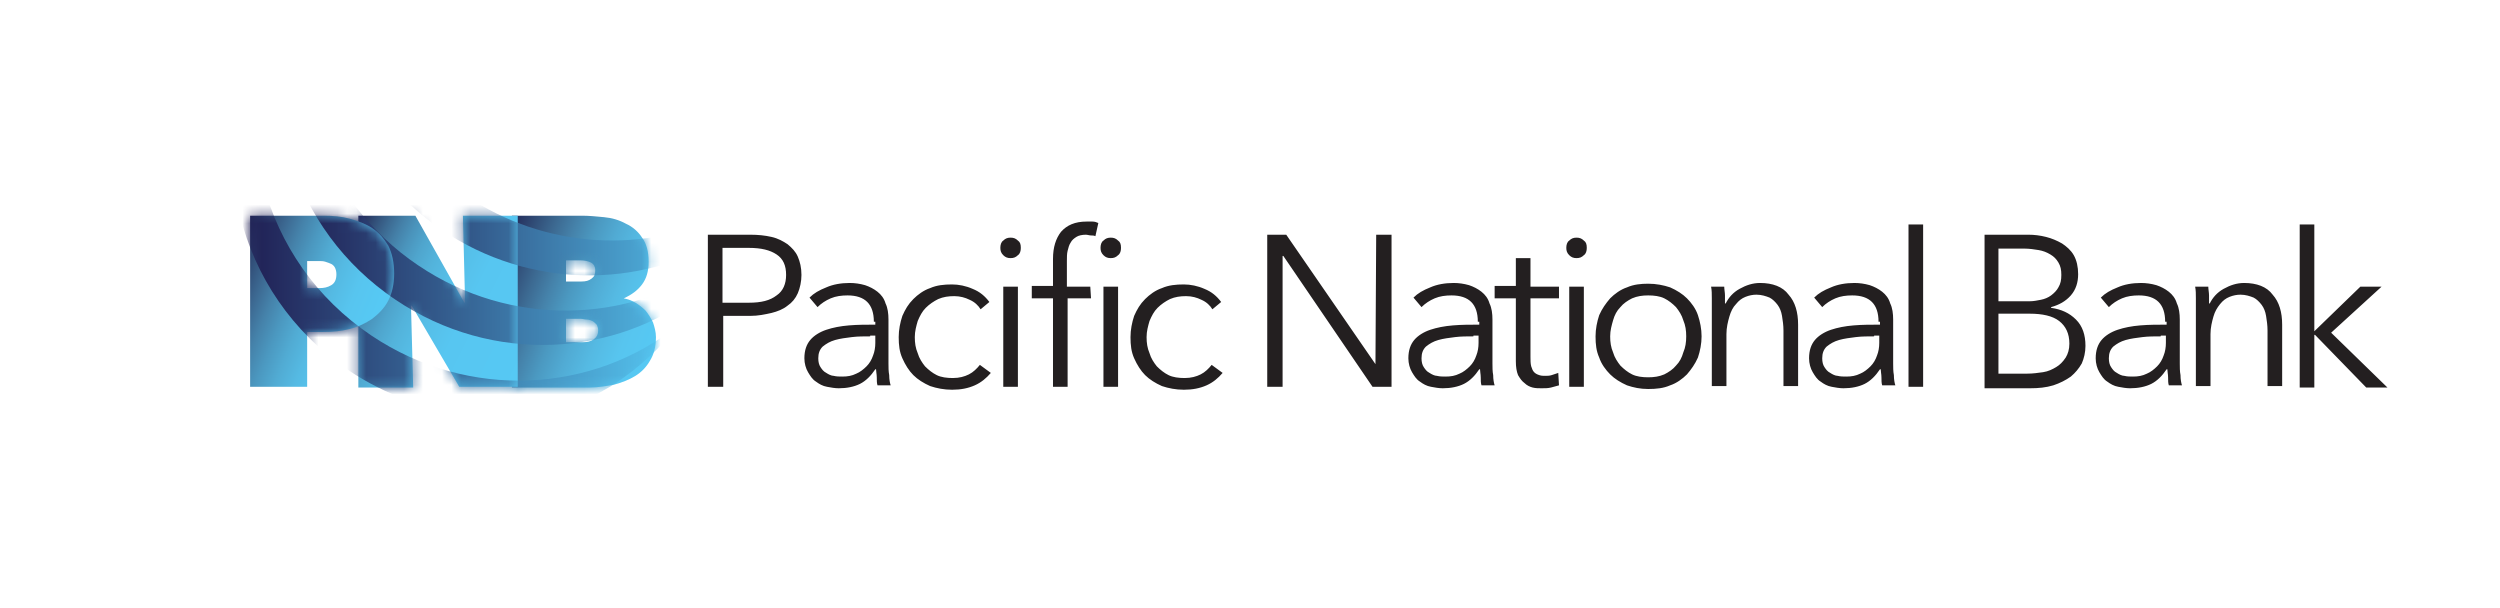 <svg width="263" height="64" viewBox="0 0 263 64" fill="none" xmlns="http://www.w3.org/2000/svg">
<g id="png-logo">
<g id="png-logo_2">
<path id="Pacific National Bank" fill-rule="evenodd" clip-rule="evenodd" d="M112.313 31.385H114.775L114.698 30.154H112.236V27.462C112.236 27.077 112.236 26.692 112.313 26.385C112.39 26.077 112.467 25.769 112.621 25.538C112.775 25.231 113.006 25.077 113.236 24.923C113.467 24.769 113.852 24.692 114.236 24.692C114.313 24.692 114.41 24.712 114.506 24.731C114.602 24.75 114.698 24.769 114.775 24.769C114.929 24.769 115.083 24.769 115.236 24.846L115.544 23.462C115.39 23.385 115.16 23.308 114.929 23.308H114.313C113.083 23.308 112.236 23.692 111.621 24.385C111.083 25.077 110.775 26 110.775 27.231V30.077H108.544V31.385H110.775V40.692H112.313V31.385ZM78.929 24.692H74.467V40.692H76.083V33.231H78.929C79.775 33.231 80.467 33.077 81.16 32.923C81.775 32.769 82.39 32.538 82.852 32.154C83.313 31.846 83.698 31.385 83.929 30.846C84.16 30.308 84.313 29.615 84.313 28.923C84.313 28.154 84.16 27.538 83.929 27C83.698 26.462 83.313 26.077 82.852 25.692C82.39 25.385 81.852 25.077 81.16 24.923C80.467 24.769 79.775 24.692 78.929 24.692ZM78.775 31.846H76.006V26.077H78.775C80.083 26.077 81.006 26.308 81.698 26.769C82.39 27.231 82.698 27.923 82.698 28.923C82.698 29.846 82.39 30.615 81.698 31.077C81.006 31.615 80.083 31.846 78.775 31.846ZM91.929 33.846C91.929 32.923 91.698 32.231 91.237 31.769C90.775 31.308 90.083 31.077 89.16 31.077C88.544 31.077 87.929 31.154 87.39 31.385C86.852 31.615 86.39 31.923 86.006 32.308L85.16 31.308C85.621 30.846 86.16 30.538 86.929 30.231C87.621 29.923 88.467 29.769 89.39 29.769C89.929 29.769 90.467 29.846 91.006 30C91.467 30.154 91.929 30.385 92.313 30.692C92.698 31 93.006 31.385 93.16 31.923C93.39 32.385 93.467 33 93.467 33.615V38.231C93.467 38.615 93.467 39.077 93.544 39.462C93.544 39.923 93.621 40.308 93.698 40.538H92.313C92.237 40.308 92.237 40 92.237 39.692C92.237 39.527 92.214 39.362 92.194 39.209L92.194 39.209C92.176 39.077 92.16 38.953 92.16 38.846H92.083C91.621 39.538 91.083 40.077 90.467 40.385C89.852 40.692 89.083 40.846 88.237 40.846C87.852 40.846 87.39 40.769 87.006 40.692C86.544 40.615 86.16 40.385 85.852 40.154C85.467 39.923 85.237 39.538 85.006 39.154C84.775 38.769 84.621 38.231 84.621 37.692C84.621 36.846 84.852 36.231 85.237 35.769C85.621 35.308 86.237 34.923 86.929 34.692C87.621 34.462 88.39 34.308 89.313 34.231C90.237 34.154 91.16 34.154 92.083 34.154V33.846H91.929ZM89.621 35.462C90.237 35.385 90.929 35.385 91.544 35.385V35.308H92.083V36.077C92.083 36.538 92.006 37 91.852 37.385C91.698 37.846 91.467 38.231 91.16 38.538C90.852 38.846 90.467 39.154 90.083 39.308C89.621 39.538 89.16 39.615 88.621 39.615C88.313 39.615 88.006 39.615 87.698 39.538C87.467 39.538 87.16 39.385 86.929 39.231C86.621 39.077 86.467 38.846 86.313 38.615C86.16 38.385 86.083 38.077 86.083 37.692C86.083 37.154 86.237 36.769 86.544 36.462C86.929 36.154 87.313 35.923 87.852 35.769C88.39 35.615 89.006 35.538 89.621 35.462ZM103.16 32.538C102.929 32.154 102.544 31.769 102.006 31.538C101.544 31.308 101.006 31.154 100.39 31.154C99.775 31.154 99.237 31.231 98.698 31.462C98.237 31.692 97.775 32 97.39 32.385C97.006 32.769 96.775 33.231 96.544 33.769C96.39 34.308 96.237 34.846 96.237 35.462C96.237 36.077 96.313 36.615 96.544 37.154C96.698 37.692 97.006 38.154 97.313 38.538C97.698 38.923 98.083 39.231 98.544 39.462C99.006 39.692 99.621 39.769 100.236 39.769C100.929 39.769 101.467 39.615 101.929 39.385C102.39 39.154 102.775 38.769 103.083 38.385L104.236 39.231C103.775 39.769 103.236 40.231 102.544 40.538C101.852 40.846 101.083 41 100.16 41C99.313 41 98.544 40.846 97.852 40.615C97.16 40.308 96.544 39.923 96.083 39.462C95.621 39 95.237 38.385 94.929 37.692C94.621 37 94.544 36.308 94.544 35.462C94.544 34.692 94.698 33.923 94.929 33.231C95.237 32.538 95.544 32 96.083 31.462C96.544 31 97.16 30.538 97.852 30.308C98.544 30 99.313 29.923 100.16 29.923C100.852 29.923 101.621 30.077 102.313 30.385C103.083 30.692 103.621 31.154 104.083 31.769L103.16 32.538ZM107.083 26.846C107.313 26.692 107.39 26.385 107.39 26.077C107.39 25.692 107.313 25.462 107.083 25.308C106.852 25.077 106.621 25 106.313 25C106.006 25 105.775 25.077 105.544 25.308C105.313 25.462 105.236 25.769 105.236 26.077C105.236 26.385 105.313 26.615 105.544 26.846C105.775 27.077 106.006 27.154 106.313 27.154C106.621 27.154 106.852 27.077 107.083 26.846ZM105.544 40.692V30.154H107.083V40.692H105.544ZM117.929 26.077C117.929 26.385 117.852 26.692 117.621 26.846C117.39 27.077 117.16 27.154 116.852 27.154C116.544 27.154 116.313 27.077 116.083 26.846C115.852 26.615 115.775 26.385 115.775 26.077C115.775 25.769 115.852 25.462 116.083 25.308C116.313 25.077 116.544 25 116.852 25C117.16 25 117.39 25.077 117.621 25.308C117.852 25.462 117.929 25.692 117.929 26.077ZM116.083 40.692H117.621V30.154H116.083V40.692ZM127.544 32.538C127.313 32.154 126.929 31.769 126.39 31.538C125.929 31.308 125.39 31.154 124.775 31.154C124.16 31.154 123.621 31.231 123.083 31.462C122.621 31.692 122.16 32 121.775 32.385C121.39 32.769 121.16 33.231 120.929 33.769C120.775 34.308 120.621 34.846 120.621 35.462C120.621 36.077 120.698 36.615 120.929 37.154C121.083 37.692 121.39 38.154 121.698 38.538C122.083 38.923 122.467 39.231 122.929 39.462C123.39 39.692 124.006 39.769 124.621 39.769C125.313 39.769 125.852 39.615 126.313 39.385C126.775 39.154 127.16 38.769 127.467 38.385L128.621 39.231C128.16 39.769 127.621 40.231 126.929 40.538C126.236 40.846 125.467 41 124.544 41C123.698 41 122.929 40.846 122.236 40.615C121.544 40.308 120.929 39.923 120.467 39.462C120.006 39 119.621 38.385 119.313 37.692C119.006 37 118.929 36.308 118.929 35.462C118.929 34.692 119.083 33.923 119.313 33.231C119.621 32.538 119.929 32 120.467 31.462C120.929 31 121.544 30.538 122.236 30.308C122.929 30 123.698 29.923 124.544 29.923C125.236 29.923 126.006 30.077 126.698 30.385C127.467 30.692 128.006 31.154 128.467 31.769L127.544 32.538ZM144.775 24.692L144.698 38.308L135.313 24.692H133.313V40.692H134.929V26.923H135.006L144.39 40.692H146.39V24.692H144.775ZM155.467 33.846C155.467 32.923 155.236 32.231 154.775 31.769C154.313 31.308 153.621 31.077 152.698 31.077C152.083 31.077 151.467 31.154 150.929 31.385C150.39 31.615 149.929 31.923 149.544 32.308L148.698 31.308C149.16 30.846 149.698 30.538 150.467 30.231C151.16 29.923 152.006 29.769 152.929 29.769C153.467 29.769 154.006 29.846 154.544 30C155.006 30.154 155.467 30.385 155.852 30.692C156.236 31 156.544 31.385 156.698 31.923C156.929 32.385 157.006 33 157.006 33.615V38.231C157.006 38.615 157.006 39.077 157.083 39.462C157.083 39.923 157.16 40.308 157.236 40.538H155.852C155.775 40.308 155.775 40 155.775 39.692C155.775 39.527 155.753 39.362 155.732 39.209C155.715 39.077 155.698 38.953 155.698 38.846H155.621C155.16 39.538 154.621 40.077 154.006 40.385C153.39 40.692 152.621 40.846 151.775 40.846C151.39 40.846 150.929 40.769 150.544 40.692C150.083 40.615 149.698 40.385 149.39 40.154C149.006 39.923 148.775 39.538 148.544 39.154C148.313 38.769 148.16 38.231 148.16 37.692C148.16 36.846 148.39 36.231 148.775 35.769C149.16 35.308 149.775 34.923 150.467 34.692C151.16 34.462 151.929 34.308 152.852 34.231C153.775 34.154 154.698 34.154 155.621 34.154V33.846H155.467ZM153.083 35.462C153.698 35.385 154.39 35.385 155.006 35.385V35.308H155.544V36.077C155.544 36.538 155.467 37 155.313 37.385C155.16 37.846 154.929 38.231 154.621 38.538C154.313 38.846 153.929 39.154 153.544 39.308C153.083 39.538 152.621 39.615 152.083 39.615C151.775 39.615 151.467 39.615 151.16 39.538C150.929 39.538 150.621 39.385 150.39 39.231C150.083 39.077 149.929 38.846 149.775 38.615C149.621 38.385 149.544 38.077 149.544 37.692C149.544 37.154 149.698 36.769 150.006 36.462C150.39 36.154 150.775 35.923 151.313 35.769C151.852 35.615 152.467 35.538 153.083 35.462ZM164.006 31.385H161.006V37.538C161.006 37.923 161.006 38.231 161.083 38.538C161.16 38.769 161.236 39 161.39 39.154C161.544 39.308 161.698 39.385 161.929 39.462C162.16 39.538 162.313 39.538 162.544 39.538C162.775 39.538 163.006 39.538 163.236 39.462L163.929 39.231L164.006 40.538C163.852 40.577 163.717 40.615 163.583 40.654C163.448 40.692 163.313 40.731 163.16 40.769C162.852 40.846 162.544 40.846 162.16 40.846C161.852 40.846 161.544 40.846 161.236 40.769C160.929 40.692 160.621 40.538 160.39 40.308C160.083 40.077 159.929 39.846 159.698 39.462C159.544 39.077 159.467 38.615 159.467 38V31.385H157.236V30.077H159.467V27.154H161.006V30.154H164.006V31.385ZM166.621 26.846C166.852 26.692 166.929 26.385 166.929 26.077C166.929 25.692 166.852 25.462 166.621 25.308C166.39 25.077 166.16 25 165.852 25C165.544 25 165.313 25.077 165.083 25.308C164.852 25.462 164.775 25.769 164.775 26.077C164.775 26.385 164.852 26.615 165.083 26.846C165.313 27.077 165.544 27.154 165.852 27.154C166.16 27.154 166.39 27.077 166.621 26.846ZM165.083 40.692V30.154H166.621V40.692H165.083ZM178.621 37.615C178.852 36.923 179.006 36.154 179.006 35.385C179.006 34.615 178.852 33.846 178.621 33.154C178.39 32.462 177.929 31.846 177.467 31.385C177.006 30.923 176.39 30.538 175.698 30.231C175.006 30 174.236 29.846 173.39 29.846C172.621 29.846 171.852 29.923 171.16 30.231C170.467 30.462 169.852 30.923 169.39 31.385C168.929 31.923 168.544 32.462 168.236 33.154C168.006 33.846 167.852 34.615 167.852 35.385C167.852 36.231 167.929 36.923 168.236 37.615C168.467 38.308 168.929 38.923 169.39 39.385C169.852 39.846 170.467 40.231 171.16 40.538C171.852 40.769 172.544 40.923 173.39 40.923C174.236 40.923 175.006 40.846 175.698 40.538C176.39 40.308 177.006 39.846 177.467 39.385C177.929 38.846 178.313 38.308 178.621 37.615ZM177.39 35.385C177.39 34.769 177.313 34.231 177.083 33.692C176.929 33.154 176.621 32.692 176.313 32.308C175.929 31.923 175.544 31.615 175.083 31.385C174.621 31.154 174.006 31.077 173.39 31.077C172.775 31.077 172.236 31.154 171.698 31.385C171.236 31.615 170.775 31.923 170.467 32.308C170.083 32.692 169.852 33.154 169.698 33.692C169.544 34.231 169.39 34.769 169.39 35.385C169.39 36 169.467 36.538 169.698 37.077C169.852 37.615 170.16 38.077 170.467 38.462C170.852 38.846 171.236 39.154 171.698 39.385C172.16 39.615 172.775 39.692 173.39 39.692C174.006 39.692 174.544 39.615 175.083 39.385C175.544 39.154 176.006 38.846 176.313 38.462C176.698 38.077 176.929 37.615 177.083 37.077C177.313 36.538 177.39 36 177.39 35.385ZM181.467 31.923V31.077C181.467 30.923 181.448 30.769 181.429 30.615C181.41 30.462 181.39 30.308 181.39 30.154H180.006C180.083 30.538 180.083 30.923 180.083 31.385V32.462V40.615H181.621V35.154C181.621 34.462 181.775 33.846 181.929 33.308C182.083 32.769 182.313 32.308 182.621 32C182.929 31.615 183.236 31.385 183.621 31.231C184.006 31.077 184.39 31 184.775 31C185.313 31 185.775 31.154 186.16 31.308C186.467 31.462 186.775 31.769 187.006 32.077C187.236 32.385 187.39 32.769 187.467 33.231C187.544 33.692 187.621 34.231 187.621 34.769V40.615H189.16V34.154C189.16 32.846 188.852 31.769 188.16 31C187.544 30.154 186.467 29.769 185.16 29.769C184.39 29.769 183.698 30 183.006 30.385C182.313 30.769 181.852 31.308 181.544 31.923H181.467ZM197.621 33.846C197.621 32.923 197.39 32.231 196.929 31.769C196.467 31.308 195.775 31.077 194.852 31.077C194.236 31.077 193.621 31.154 193.083 31.385C192.544 31.615 192.083 31.923 191.698 32.308L190.852 31.308C191.313 30.846 191.852 30.538 192.621 30.231C193.313 29.923 194.16 29.769 195.083 29.769C195.621 29.769 196.16 29.846 196.698 30C197.16 30.154 197.621 30.385 198.006 30.692C198.39 31 198.698 31.385 198.852 31.923C199.083 32.385 199.16 33 199.16 33.615V38.231C199.16 38.615 199.16 39.077 199.236 39.462C199.236 39.923 199.313 40.308 199.39 40.538H198.006C197.929 40.308 197.929 40 197.929 39.692C197.929 39.527 197.907 39.362 197.886 39.209C197.868 39.077 197.852 38.953 197.852 38.846H197.775C197.313 39.538 196.775 40.077 196.16 40.385C195.544 40.692 194.775 40.846 193.929 40.846C193.544 40.846 193.083 40.769 192.698 40.692C192.236 40.615 191.852 40.385 191.544 40.154C191.16 39.923 190.929 39.538 190.698 39.154C190.467 38.769 190.313 38.231 190.313 37.692C190.313 36.846 190.544 36.231 190.929 35.769C191.313 35.308 191.929 34.923 192.621 34.692C193.313 34.462 194.083 34.308 195.006 34.231C195.929 34.154 196.852 34.154 197.775 34.154V33.846H197.621ZM195.236 35.462C195.852 35.385 196.544 35.385 197.16 35.385V35.308H197.698V36.077C197.698 36.538 197.621 37 197.467 37.385C197.313 37.846 197.083 38.231 196.775 38.538C196.467 38.846 196.083 39.154 195.698 39.308C195.236 39.538 194.775 39.615 194.236 39.615C193.929 39.615 193.621 39.615 193.313 39.538C193.083 39.538 192.775 39.385 192.544 39.231C192.236 39.077 192.083 38.846 191.929 38.615C191.775 38.385 191.698 38.077 191.698 37.692C191.698 37.154 191.852 36.769 192.16 36.462C192.544 36.154 192.929 35.923 193.467 35.769C194.006 35.615 194.621 35.538 195.236 35.462ZM202.313 40.692H200.775V23.615H202.313V40.692ZM213.39 24.692H208.775V40.846H213.544C214.467 40.846 215.236 40.769 216.006 40.538C216.698 40.308 217.313 40 217.852 39.615C218.313 39.231 218.698 38.769 219.006 38.231C219.236 37.692 219.39 37.077 219.39 36.385C219.39 35.231 219.083 34.308 218.39 33.615C217.698 32.923 216.852 32.538 215.775 32.385V32.308C216.621 32.077 217.313 31.692 217.852 31.077C218.39 30.462 218.621 29.692 218.621 28.846C218.621 28.077 218.467 27.385 218.16 26.846C217.852 26.308 217.39 25.923 216.929 25.615C216.39 25.308 215.852 25.077 215.236 24.923C214.621 24.769 214.006 24.692 213.39 24.692ZM210.236 31.692H213.544C213.929 31.692 214.313 31.615 214.698 31.538C215.083 31.462 215.467 31.308 215.775 31.077C216.083 30.846 216.39 30.538 216.544 30.231C216.775 29.846 216.852 29.462 216.852 28.923C216.852 28.385 216.775 28 216.544 27.615C216.313 27.231 216.083 27 215.698 26.769C215.313 26.538 214.929 26.385 214.467 26.308C214.006 26.231 213.467 26.154 213.006 26.154H210.236V31.692ZM213.236 39.308H210.236V33H213.544C214.852 33 215.929 33.231 216.621 33.769C217.313 34.308 217.698 35.077 217.698 36.154C217.698 36.769 217.544 37.231 217.313 37.615C217.006 38.077 216.698 38.385 216.313 38.615C215.929 38.846 215.467 39.077 214.929 39.154C214.39 39.231 213.852 39.308 213.236 39.308ZM227.775 33.846C227.775 32.923 227.544 32.231 227.083 31.769C226.621 31.308 225.929 31.077 225.006 31.077C224.39 31.077 223.775 31.154 223.236 31.385C222.698 31.615 222.236 31.923 221.852 32.308L221.006 31.308C221.467 30.846 222.006 30.538 222.775 30.231C223.467 29.923 224.313 29.769 225.236 29.769C225.775 29.769 226.313 29.846 226.852 30C227.313 30.154 227.775 30.385 228.16 30.692C228.544 31 228.852 31.385 229.006 31.923C229.236 32.385 229.313 33 229.313 33.615V38.231C229.313 38.615 229.313 39.077 229.39 39.462C229.39 39.923 229.467 40.308 229.544 40.538H228.16C228.083 40.308 228.083 40 228.083 39.692C228.083 39.527 228.061 39.362 228.04 39.209C228.022 39.077 228.006 38.953 228.006 38.846H227.929C227.467 39.538 226.929 40.077 226.313 40.385C225.698 40.692 224.929 40.846 224.083 40.846C223.698 40.846 223.236 40.769 222.852 40.692C222.39 40.615 222.006 40.385 221.698 40.154C221.313 39.923 221.083 39.538 220.852 39.154C220.621 38.769 220.467 38.231 220.467 37.692C220.467 36.846 220.698 36.231 221.083 35.769C221.467 35.308 222.083 34.923 222.775 34.692C223.467 34.462 224.236 34.308 225.16 34.231C226.083 34.154 227.006 34.154 227.929 34.154V33.846H227.775ZM225.39 35.462C226.006 35.385 226.698 35.385 227.313 35.385V35.308H227.852V36.077C227.852 36.538 227.775 37 227.621 37.385C227.467 37.846 227.236 38.231 226.929 38.538C226.621 38.846 226.236 39.154 225.852 39.308C225.39 39.538 224.929 39.615 224.39 39.615C224.083 39.615 223.775 39.615 223.467 39.538C223.236 39.538 222.929 39.385 222.698 39.231C222.39 39.077 222.236 38.846 222.083 38.615C221.929 38.385 221.852 38.077 221.852 37.692C221.852 37.154 222.006 36.769 222.313 36.462C222.698 36.154 223.083 35.923 223.621 35.769C224.16 35.615 224.775 35.538 225.39 35.462ZM232.39 31.077V31.923H232.467C232.775 31.308 233.236 30.769 233.929 30.385C234.621 30 235.313 29.769 236.083 29.769C237.39 29.769 238.467 30.154 239.083 31C239.775 31.769 240.083 32.846 240.083 34.154V40.615H238.544V34.769C238.544 34.231 238.467 33.692 238.39 33.231C238.313 32.769 238.16 32.385 237.929 32.077C237.698 31.769 237.39 31.462 237.083 31.308C236.698 31.154 236.236 31 235.698 31C235.313 31 234.929 31.077 234.544 31.231C234.16 31.385 233.852 31.615 233.544 32C233.236 32.385 233.006 32.769 232.852 33.308C232.698 33.846 232.544 34.462 232.544 35.154V40.615H231.006V32.462V31.385C231.006 30.923 231.006 30.538 230.929 30.154H232.313C232.313 30.308 232.333 30.462 232.352 30.615L232.352 30.616C232.371 30.77 232.39 30.923 232.39 31.077ZM243.467 34.849L248.313 30.154H250.544L245.236 35L251.16 40.769H248.929L243.544 35.231H243.467V40.769H241.929V23.615H243.467V34.849Z" fill="#231F20"/>
<g id="B">
<path id="Mask" fill-rule="evenodd" clip-rule="evenodd" d="M65.621 31.385C66.006 31.462 66.467 31.615 66.852 31.846C67.237 32.077 67.621 32.385 67.929 32.692C68.237 33.077 68.467 33.462 68.698 33.923C68.852 34.385 69.006 34.923 69.006 35.462C69.006 36.462 68.775 37.308 68.39 37.923C68.006 38.615 67.467 39.154 66.852 39.538C66.237 39.923 65.467 40.231 64.621 40.462C63.775 40.615 62.929 40.769 62.006 40.769H53.852V22.692H61.236C61.929 22.692 62.775 22.769 63.544 22.846C64.39 22.923 65.16 23.154 65.852 23.538C66.544 23.846 67.16 24.385 67.544 25C68.006 25.615 68.237 26.462 68.237 27.538C68.237 28.538 68.006 29.308 67.544 29.923C67.083 30.538 66.467 31 65.621 31.385ZM59.544 27.385V29.615H61.16C61.621 29.615 61.929 29.538 62.236 29.308C62.544 29.077 62.621 28.846 62.621 28.385C62.621 28.077 62.467 27.769 62.16 27.615C61.852 27.462 61.467 27.385 61.006 27.385H59.544ZM59.544 36V33.538H61.083C61.198 33.538 61.294 33.558 61.39 33.577C61.486 33.596 61.583 33.615 61.698 33.615C61.929 33.615 62.16 33.692 62.313 33.769C62.467 33.846 62.621 34 62.775 34.154C62.852 34.308 62.929 34.538 62.929 34.769C62.929 35.154 62.775 35.462 62.467 35.692C62.16 35.923 61.775 36 61.313 36H59.544Z" fill="url(#paint0_linear)"/>
<mask id="mask0" mask-type="alpha" maskUnits="userSpaceOnUse" x="53" y="22" width="17" height="19">
<path id="Mask_2" fill-rule="evenodd" clip-rule="evenodd" d="M65.621 31.385C66.006 31.462 66.467 31.615 66.852 31.846C67.237 32.077 67.621 32.385 67.929 32.692C68.237 33.077 68.467 33.462 68.698 33.923C68.852 34.385 69.006 34.923 69.006 35.462C69.006 36.462 68.775 37.308 68.39 37.923C68.006 38.615 67.467 39.154 66.852 39.538C66.237 39.923 65.467 40.231 64.621 40.462C63.775 40.615 62.929 40.769 62.006 40.769H53.852V22.692H61.236C61.929 22.692 62.775 22.769 63.544 22.846C64.39 22.923 65.16 23.154 65.852 23.538C66.544 23.846 67.16 24.385 67.544 25C68.006 25.615 68.237 26.462 68.237 27.538C68.237 28.538 68.006 29.308 67.544 29.923C67.083 30.538 66.467 31 65.621 31.385ZM59.544 27.385V29.615H61.16C61.621 29.615 61.929 29.538 62.236 29.308C62.544 29.077 62.621 28.846 62.621 28.385C62.621 28.077 62.467 27.769 62.16 27.615C61.852 27.462 61.467 27.385 61.006 27.385H59.544ZM59.544 36V33.538H61.083C61.198 33.538 61.294 33.558 61.39 33.577C61.486 33.596 61.583 33.615 61.698 33.615C61.929 33.615 62.16 33.692 62.313 33.769C62.467 33.846 62.621 34 62.775 34.154C62.852 34.308 62.929 34.538 62.929 34.769C62.929 35.154 62.775 35.462 62.467 35.692C62.16 35.923 61.775 36 61.313 36H59.544Z" fill="white"/>
</mask>
<g mask="url(#mask0)">
<path id="Path" d="M44.006 27.923C53.698 34.462 66.083 34.077 74.929 27.846C74.544 28.769 74.16 29.692 73.621 30.615C64.775 37.615 51.775 38.385 41.621 31.538C30.621 24.154 26.621 10.385 31.39 -1.154C31.929 -1.692 32.467 -2.154 33.083 -2.615C29.544 8.385 33.698 21 44.006 27.923Z" fill="url(#paint1_linear)"/>
<path id="Path_2" d="M29.698 0.538C23.621 12.461 27.39 27.462 39.083 35.308C49.313 42.154 62.39 41.385 71.313 34.231C69.544 36.538 67.313 38.615 64.775 40.308C64.083 40.769 63.313 41.154 62.544 41.615C54.39 45 44.621 44.308 36.621 38.923C24.775 30.923 21.083 15.385 27.775 3.385C27.621 3.538 27.544 3.692 27.39 3.923C28.083 2.692 28.852 1.615 29.698 0.538Z" fill="url(#paint2_linear)"/>
<path id="Path_3" d="M75.929 25.154C67.16 30.385 55.698 30.385 46.544 24.231C36.929 17.692 32.698 6.385 34.929 -4.154C35.16 -4.308 35.39 -4.462 35.544 -4.615C36.006 -4.923 36.467 -5.154 36.929 -5.462C35.698 4.385 40.006 14.539 48.929 20.538C57.467 26.308 68.006 26.692 76.467 22.462C76.39 23.385 76.16 24.308 75.929 25.154Z" fill="url(#paint3_linear)"/>
</g>
</g>
<g id="N">
<path id="Mask_3" d="M37.698 22.692H43.698L48.852 31.846H48.929L48.698 22.692H54.467V40.692H48.313L43.313 32.154H43.236L43.467 40.769H37.698V22.692Z" fill="url(#paint4_linear)"/>
<mask id="mask1" mask-type="alpha" maskUnits="userSpaceOnUse" x="37" y="22" width="18" height="19">
<path id="Mask_4" d="M37.698 22.692H43.698L48.852 31.846H48.929L48.698 22.692H54.467V40.692H48.313L43.313 32.154H43.236L43.467 40.769H37.698V22.692Z" fill="white"/>
</mask>
<g mask="url(#mask1)">
<path id="Path_4" d="M44.006 27.923C53.698 34.462 66.083 34.077 74.929 27.846C74.544 28.769 74.16 29.692 73.621 30.615C64.775 37.615 51.775 38.385 41.621 31.538C30.621 24.154 26.621 10.385 31.39 -1.154C31.929 -1.692 32.467 -2.154 33.083 -2.615C29.544 8.385 33.698 21 44.006 27.923Z" fill="url(#paint5_linear)"/>
<path id="Path_5" d="M29.698 0.538C23.621 12.461 27.39 27.462 39.083 35.308C49.313 42.154 62.39 41.385 71.313 34.231C69.544 36.538 67.313 38.615 64.775 40.308C64.083 40.769 63.313 41.154 62.544 41.615C54.39 45 44.621 44.308 36.621 38.923C24.775 30.923 21.083 15.385 27.775 3.385C27.621 3.538 27.544 3.692 27.39 3.923C28.083 2.692 28.852 1.615 29.698 0.538Z" fill="url(#paint6_linear)"/>
<path id="Path_6" d="M75.929 25.154C67.16 30.385 55.698 30.385 46.544 24.231C36.929 17.692 32.698 6.385 34.929 -4.154C35.16 -4.308 35.39 -4.462 35.544 -4.615C36.006 -4.923 36.467 -5.154 36.929 -5.462C35.698 4.385 40.006 14.539 48.929 20.538C57.467 26.308 68.006 26.692 76.467 22.462C76.39 23.385 76.16 24.308 75.929 25.154Z" fill="url(#paint7_linear)"/>
</g>
</g>
<g id="P">
<path id="Mask_5" fill-rule="evenodd" clip-rule="evenodd" d="M32.313 40.692V34.923H34.006C35.006 34.923 35.852 34.846 36.775 34.615C37.698 34.385 38.467 34 39.16 33.538C39.852 33 40.467 32.385 40.852 31.615C41.236 30.846 41.467 29.923 41.467 28.769C41.467 27.615 41.236 26.615 40.852 25.846C40.39 25.077 39.852 24.462 39.16 24C38.467 23.538 37.621 23.231 36.775 23C35.929 22.769 35.006 22.692 34.083 22.692H26.313V40.692H32.313ZM32.313 30.308V27.462H33.544C33.775 27.462 34.006 27.462 34.236 27.538C34.467 27.615 34.698 27.692 34.852 27.769C35.006 27.846 35.16 28 35.236 28.154C35.313 28.308 35.39 28.538 35.39 28.846C35.39 29.385 35.236 29.769 34.852 30C34.467 30.231 34.083 30.308 33.621 30.308H32.313Z" fill="url(#paint8_linear)"/>
<mask id="mask2" mask-type="alpha" maskUnits="userSpaceOnUse" x="26" y="22" width="16" height="19">
<path id="Mask_6" fill-rule="evenodd" clip-rule="evenodd" d="M32.313 40.692V34.923H34.006C35.006 34.923 35.852 34.846 36.775 34.615C37.698 34.385 38.467 34 39.16 33.538C39.852 33 40.467 32.385 40.852 31.615C41.236 30.846 41.467 29.923 41.467 28.769C41.467 27.615 41.236 26.615 40.852 25.846C40.39 25.077 39.852 24.462 39.16 24C38.467 23.538 37.621 23.231 36.775 23C35.929 22.769 35.006 22.692 34.083 22.692H26.313V40.692H32.313ZM32.313 30.308V27.462H33.544C33.775 27.462 34.006 27.462 34.236 27.538C34.467 27.615 34.698 27.692 34.852 27.769C35.006 27.846 35.16 28 35.236 28.154C35.313 28.308 35.39 28.538 35.39 28.846C35.39 29.385 35.236 29.769 34.852 30C34.467 30.231 34.083 30.308 33.621 30.308H32.313Z" fill="white"/>
</mask>
<g mask="url(#mask2)">
<path id="Path_7" d="M44.006 27.923C53.698 34.462 66.083 34.077 74.929 27.846C74.544 28.769 74.16 29.692 73.621 30.615C64.775 37.615 51.775 38.385 41.621 31.538C30.621 24.154 26.621 10.385 31.39 -1.154C31.929 -1.692 32.467 -2.154 33.083 -2.615C29.544 8.385 33.698 21 44.006 27.923Z" fill="url(#paint9_linear)"/>
<path id="Path_8" d="M29.698 0.538C23.621 12.461 27.39 27.462 39.083 35.308C49.313 42.154 62.39 41.385 71.313 34.231C69.544 36.538 67.313 38.615 64.775 40.308C64.083 40.769 63.313 41.154 62.544 41.615C54.39 45 44.621 44.308 36.621 38.923C24.775 30.923 21.083 15.385 27.775 3.385C27.621 3.538 27.544 3.692 27.39 3.923C28.083 2.692 28.852 1.615 29.698 0.538Z" fill="url(#paint10_linear)"/>
</g>
</g>
</g>
</g>
<defs>
<linearGradient id="paint0_linear" x1="73.024" y1="26.864" x2="54.477" y2="19.339" gradientUnits="userSpaceOnUse">
<stop stop-color="#56C9F4"/>
<stop offset="0.17" stop-color="#57C5EF"/>
<stop offset="0.301" stop-color="#55BAE3"/>
<stop offset="0.42" stop-color="#51ABD4"/>
<stop offset="0.531" stop-color="#4B99C1"/>
<stop offset="0.637" stop-color="#4582AA"/>
<stop offset="0.739" stop-color="#3C6991"/>
<stop offset="0.838" stop-color="#314E78"/>
<stop offset="0.932" stop-color="#263260"/>
<stop offset="1" stop-color="#1E194E"/>
</linearGradient>
<linearGradient id="paint1_linear" x1="74.988" y1="-2.646" x2="29.39" y2="-2.646" gradientUnits="userSpaceOnUse">
<stop stop-color="#56C9F4"/>
<stop offset="1" stop-color="#1E194E"/>
</linearGradient>
<linearGradient id="paint2_linear" x1="71.298" y1="0.545" x2="24.446" y2="0.544" gradientUnits="userSpaceOnUse">
<stop stop-color="#56C9F4"/>
<stop offset="1" stop-color="#1E194E"/>
</linearGradient>
<linearGradient id="paint3_linear" x1="76.514" y1="-5.477" x2="34.335" y2="-5.477" gradientUnits="userSpaceOnUse">
<stop stop-color="#56C9F4"/>
<stop offset="1" stop-color="#1E194E"/>
</linearGradient>
<linearGradient id="paint4_linear" x1="61.707" y1="26.622" x2="40.682" y2="16.176" gradientUnits="userSpaceOnUse">
<stop stop-color="#56C9F4"/>
<stop offset="0.367" stop-color="#57C6F1"/>
<stop offset="0.501" stop-color="#56BEE7"/>
<stop offset="0.598" stop-color="#53B3DB"/>
<stop offset="0.676" stop-color="#4FA5CD"/>
<stop offset="0.744" stop-color="#4A93BB"/>
<stop offset="0.803" stop-color="#447FA7"/>
<stop offset="0.857" stop-color="#3C6991"/>
<stop offset="0.907" stop-color="#33527B"/>
<stop offset="0.953" stop-color="#293965"/>
<stop offset="0.994" stop-color="#1F1D51"/>
<stop offset="1" stop-color="#1E194E"/>
</linearGradient>
<linearGradient id="paint5_linear" x1="74.988" y1="-2.646" x2="29.39" y2="-2.646" gradientUnits="userSpaceOnUse">
<stop stop-color="#56C9F4"/>
<stop offset="1" stop-color="#1E194E"/>
</linearGradient>
<linearGradient id="paint6_linear" x1="71.298" y1="0.545" x2="24.446" y2="0.544" gradientUnits="userSpaceOnUse">
<stop stop-color="#56C9F4"/>
<stop offset="1" stop-color="#1E194E"/>
</linearGradient>
<linearGradient id="paint7_linear" x1="76.514" y1="-5.477" x2="34.335" y2="-5.477" gradientUnits="userSpaceOnUse">
<stop stop-color="#56C9F4"/>
<stop offset="1" stop-color="#1E194E"/>
</linearGradient>
<linearGradient id="paint8_linear" x1="42.018" y1="26.891" x2="26.431" y2="20.513" gradientUnits="userSpaceOnUse">
<stop stop-color="#56C9F4"/>
<stop offset="0.168" stop-color="#57C5EF"/>
<stop offset="0.3" stop-color="#55BAE3"/>
<stop offset="0.419" stop-color="#51ABD3"/>
<stop offset="0.53" stop-color="#4B98C0"/>
<stop offset="0.636" stop-color="#4582AA"/>
<stop offset="0.739" stop-color="#3C6891"/>
<stop offset="0.839" stop-color="#314E78"/>
<stop offset="0.933" stop-color="#26315F"/>
<stop offset="1" stop-color="#1E194E"/>
</linearGradient>
<linearGradient id="paint9_linear" x1="74.988" y1="-2.646" x2="29.39" y2="-2.646" gradientUnits="userSpaceOnUse">
<stop stop-color="#56C9F4"/>
<stop offset="1" stop-color="#1E194E"/>
</linearGradient>
<linearGradient id="paint10_linear" x1="71.298" y1="0.545" x2="24.446" y2="0.544" gradientUnits="userSpaceOnUse">
<stop stop-color="#56C9F4"/>
<stop offset="1" stop-color="#1E194E"/>
</linearGradient>
</defs>
</svg>
